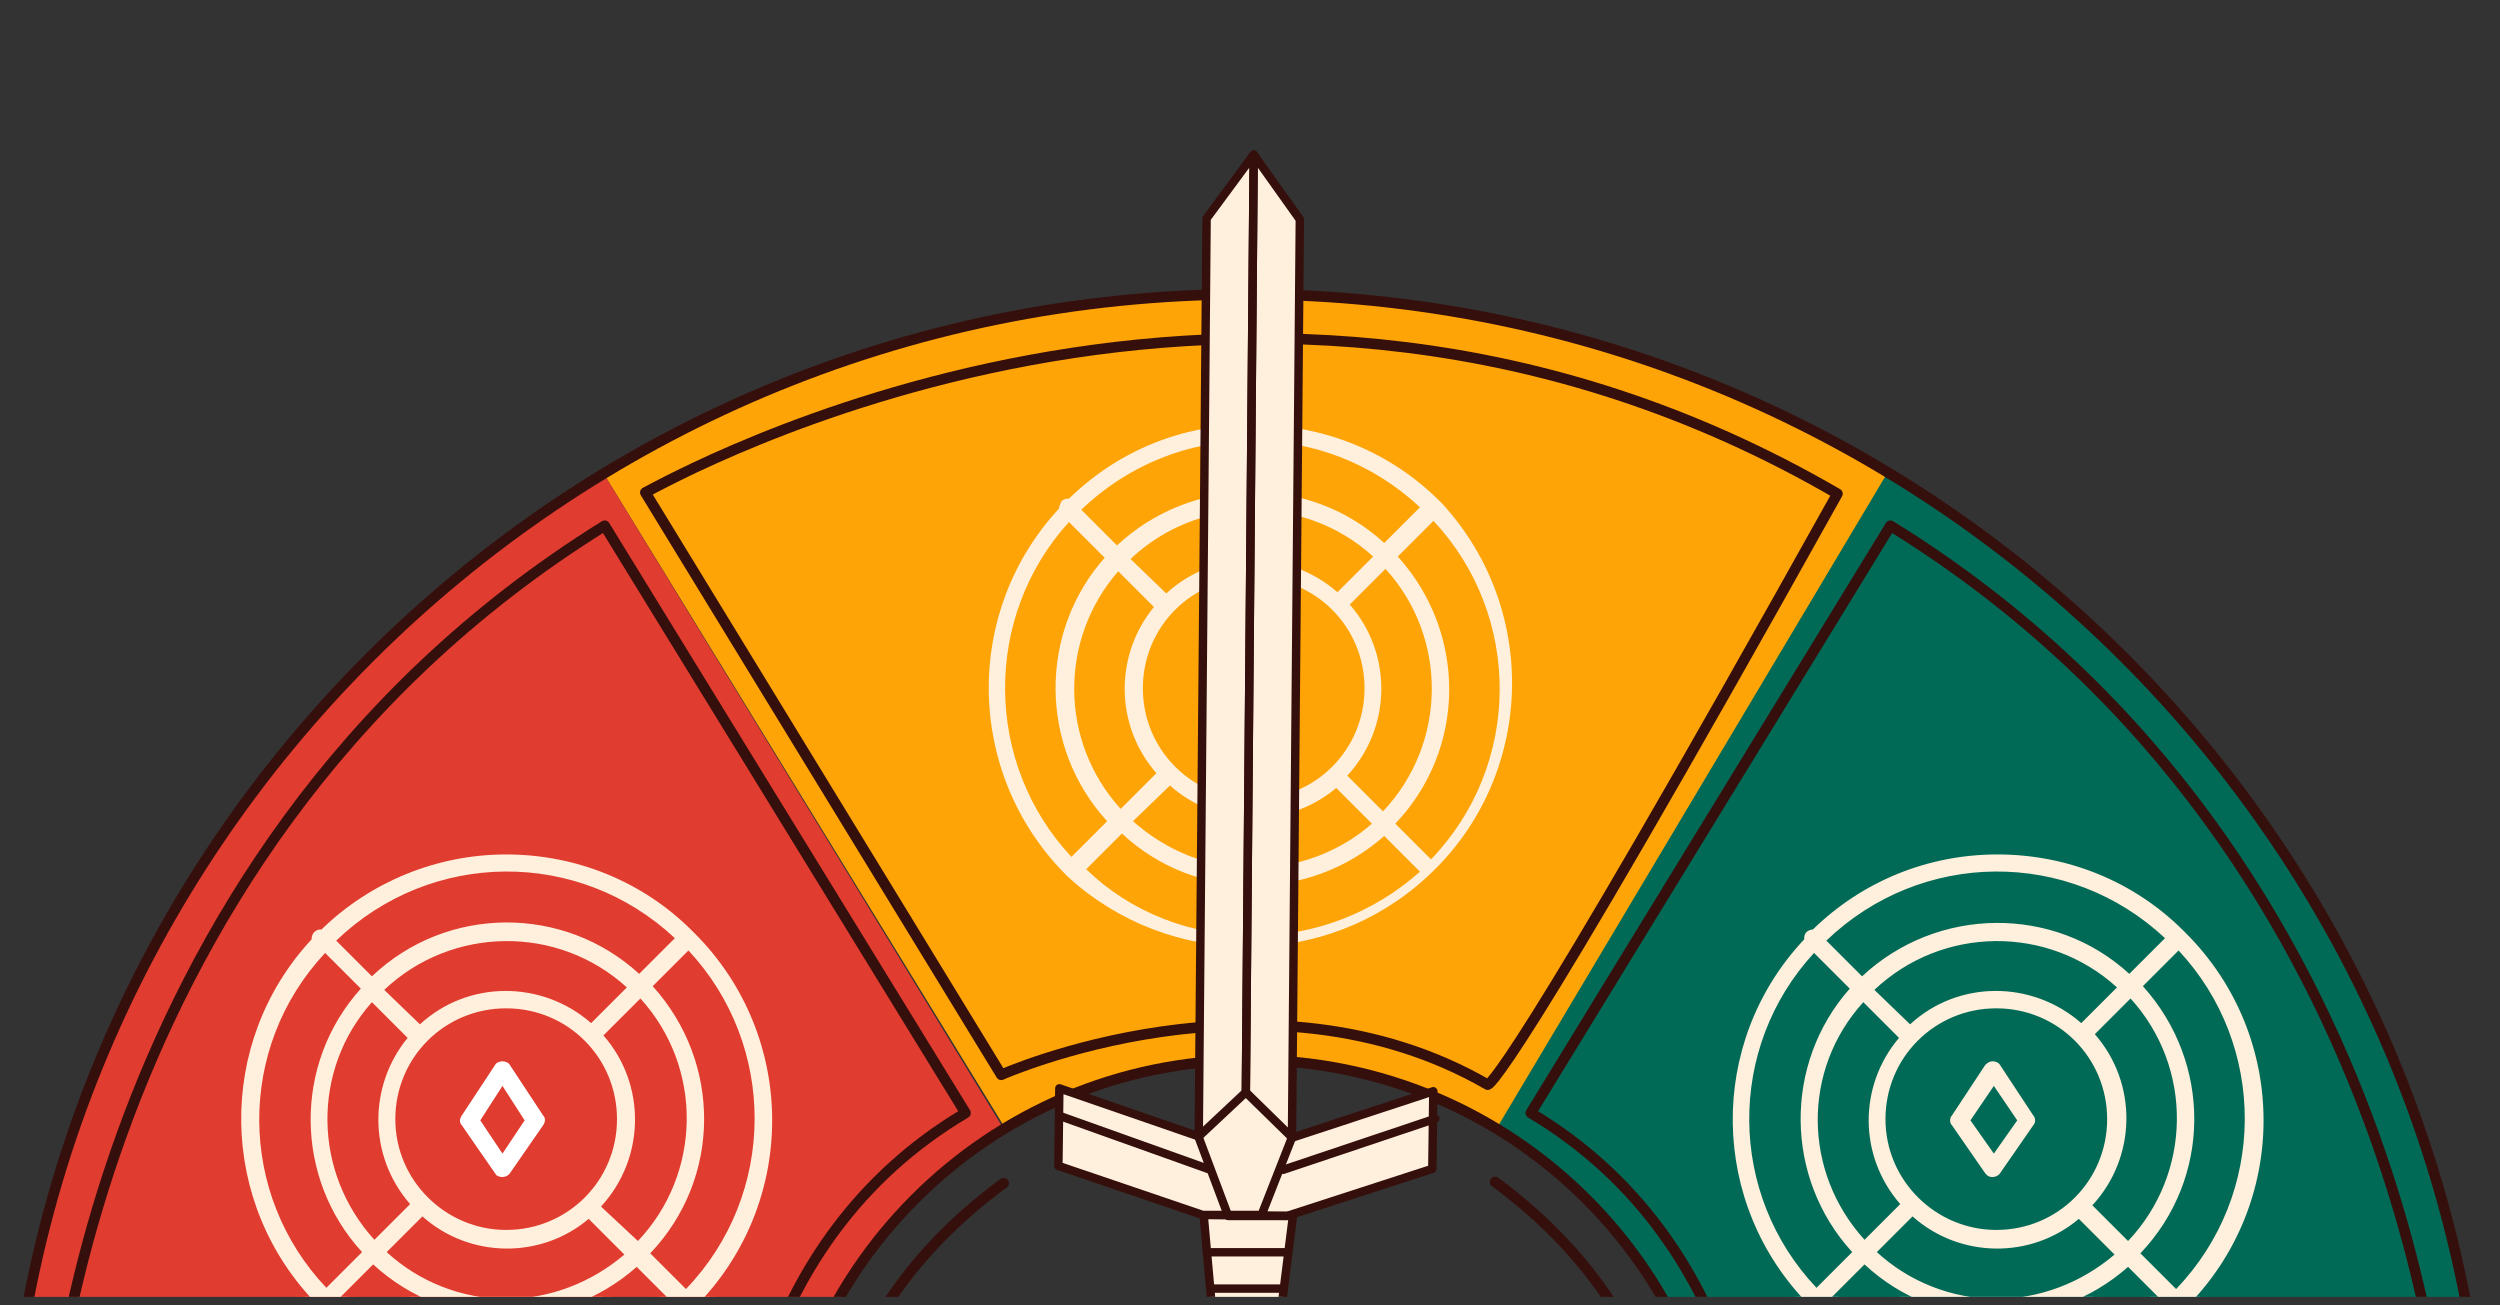 <?xml version="1.0" encoding="UTF-8" standalone="no"?>
<!DOCTYPE svg PUBLIC "-//W3C//DTD SVG 1.1//EN" "http://www.w3.org/Graphics/SVG/1.1/DTD/svg11.dtd">
<svg width="100%" height="100%" viewBox="0 0 203 106" version="1.1" xmlns="http://www.w3.org/2000/svg" xmlns:xlink="http://www.w3.org/1999/xlink" xml:space="preserve" xmlns:serif="http://www.serif.com/" style="fill-rule:evenodd;clip-rule:evenodd;stroke-linecap:round;stroke-linejoin:round;">
    <rect x="0" y="0" width="203" height="106" fill="#333333" stroke="none"/>
    <g transform="matrix(1,0,0,0.964,-0.941,0.122)">
        <rect id="Artboard1" x="0.941" y="-0.127" width="202.243" height="109.241" style="fill:none;"/>
        <clipPath id="_clip1">
            <rect id="Artboard11" serif:id="Artboard1" x="0.941" y="-0.127" width="202.243" height="109.241"/>
        </clipPath>
        <g clip-path="url(#_clip1)">
            <g transform="matrix(1,0,0,1.037,0.941,24.247)">
                <path d="M152.5,14.2L121,67.9C132.8,74.8 140.1,87.5 140.1,101.2L202.3,101.2C202.3,65.4 183.3,32.3 152.5,14.2Z" style="fill:rgb(1,106,86);fill-rule:nonzero;"/>
            </g>
            <g transform="matrix(1,0,0,1.037,0.941,24.247)">
                <path d="M101.5,62.6C108.6,62.6 115.5,64.5 121.5,68.2L153.2,15C153.2,15 132.7,0.4 101.5,0.4C70.3,0.4 49.1,15.1 49.1,15.1L81.6,68.1C87.7,64.5 94.5,62.6 101.5,62.6Z" style="fill:rgb(255,164,6);fill-rule:nonzero;"/>
            </g>
            <g transform="matrix(1,0,0,1.037,0.941,24.247)">
                <path d="M81.5,68.2L49.1,15.1C19.1,33.4 0.8,66 0.8,101.2L63,101.2C63,87.7 70,75.2 81.5,68.2Z" style="fill:rgb(225,60,48);fill-rule:nonzero;"/>
            </g>
            <g transform="matrix(1,0,0,1.037,0.941,24.247)">
                <path d="M202,101.2C202,45.5 156.9,0.4 101.2,0.4C45.6,0.4 0.5,45.5 0.5,101.2L63,101.2C63,79.9 80.2,62.6 101.5,62.6C122.8,62.6 140.1,79.8 140.1,101.1L202,101.1L202,101.2Z" style="fill:none;fill-rule:nonzero;stroke:rgb(53,15,12);stroke-width:0.86px;"/>
            </g>
            <g transform="matrix(1,0,0,1.037,0.941,24.247)">
                <path d="M78.4,66.9L49.1,19.2C5,46.6 3.7,97.7 3.7,97.7L60.1,97.7C60.1,97.7 60.5,77.5 78.4,66.9ZM124.3,66.9L153.5,19.2C197.7,46.5 198.9,97.7 198.9,97.7L142.5,97.7C142.5,97.7 142.1,77.5 124.3,66.9ZM120.8,64.6C120.8,64.6 122,65.4 149.2,16.6C101.4,-11.2 54.4,15.5 52.4,16.5L81.3,63.8C81.3,63.8 102.8,54.2 120.8,64.6Z" style="fill:none;fill-rule:nonzero;stroke:rgb(53,15,12);stroke-width:0.86px;"/>
            </g>
            <g transform="matrix(1,0,0,1.037,0.941,24.247)">
                <path d="M162.2,89.3C156.5,89.3 150.9,87 146.9,83L146.8,82.9C146.8,82.9 146.7,82.8 146.7,82.7C138.5,74.4 138.3,61.2 146.2,52.7C146.2,52.4 146.3,52.2 146.5,52C146.7,51.8 146.9,51.7 147.2,51.7C155.7,43.5 169.3,43.6 177.7,51.9L177.8,52C177.8,52 177.9,52.1 177.9,52.2C181.9,56.3 184.2,61.8 184.2,67.5C184,79.5 174.2,89.2 162.2,89.3ZM149,82.1C156.4,88.8 167.6,88.8 175.1,82.3L172.7,79.9C166.5,85.2 157.4,85.1 151.4,79.7L149,82.1ZM152.9,78.2C158.2,82.7 165.9,82.8 171.2,78.4L168.8,76C164.8,79.1 159.2,79.1 155.3,75.9L152.9,78.2ZM176.7,80.7C183.6,73.2 183.7,61.8 176.9,54.2L174.5,56.6C180,62.8 179.9,72.1 174.3,78.3L176.7,80.7ZM147.4,54.4C140.8,61.9 140.9,73.1 147.5,80.5L149.9,78.1C144.5,72 144.5,62.9 149.8,56.8L147.4,54.4ZM172.8,76.8C177.5,71.5 177.6,63.5 173,58.1L170.6,60.5C173.9,64.5 173.9,70.4 170.5,74.3L172.8,76.8ZM151.3,58.3C146.9,63.6 146.9,71.4 151.4,76.6L153.8,74.2C150.6,70.3 150.5,64.7 153.7,60.7L151.3,58.3ZM162.2,58.8C157.4,58.8 153.5,62.7 153.5,67.4C153.5,72.2 157.4,76.1 162.1,76.1C166.9,76.1 170.8,72.2 170.8,67.5C170.8,62.6 166.9,58.8 162.2,58.8ZM155.2,59.2C159.2,55.8 165,55.7 169,59.1L171.4,56.7C166,52.1 158,52.1 152.7,56.9L155.2,59.2ZM151.2,55.3C157.3,49.7 166.7,49.7 172.9,55.1L175.3,52.7C167.8,45.9 156.3,46 148.8,52.9L151.2,55.3Z" style="fill:rgb(255,240,221);fill-rule:nonzero;"/>
            </g>
            <g transform="matrix(1,0,0,1.037,0.941,24.247)">
                <path d="M162.2,45.9C167.9,45.9 173.3,48.1 177.3,52.1L177.5,52.3C185.9,60.7 185.9,74.3 177.5,82.7C169.1,91.1 155.5,91.1 147.1,82.7L146.9,82.5C138.8,74.3 138.6,61.2 146.5,52.8C146.5,52.6 146.5,52.4 146.7,52.2C146.8,52.1 147,52 147.2,52C151.2,48.1 156.5,45.9 162.2,45.9M151.2,55.8C157.3,50.1 166.8,50 172.9,55.6L175.8,52.7C168,45.4 156,45.5 148.3,52.9L151.2,55.8M155.1,59.7C159,56.1 165,56.1 169,59.6L171.9,56.7C166.3,51.6 157.7,51.7 152.2,56.9L155.1,59.7M176.7,81.2C184.1,73.5 184.1,61.4 176.9,53.7L174,56.6C179.6,62.8 179.6,72.2 173.8,78.3L176.7,81.2M147.5,81.1L150.4,78.2C144.9,72.2 144.8,62.9 150.2,56.8L147.3,53.9C140.2,61.6 140.3,73.5 147.5,81.1M172.8,77.3C178,71.8 178.1,63.2 173,57.6L170.1,60.5C173.6,64.5 173.5,70.5 169.9,74.4L172.8,77.3M151.4,77.2L154.3,74.3C150.9,70.4 150.9,64.7 154.2,60.8L151.3,57.9C146.3,63.4 146.4,71.7 151.4,77.2M162.1,76.4C167.1,76.4 171.1,72.4 171.1,67.4C171.1,62.4 167.1,58.4 162.1,58.4C157.1,58.4 153.1,62.4 153.1,67.4C153.1,72.4 157.2,76.4 162.1,76.4M162.1,82C165.6,82 169,80.7 171.7,78.4L168.8,75.5C164.9,78.8 159.1,78.7 155.3,75.3L152.4,78.2C155,80.6 158.5,82 162.1,82M162.2,87.5C167.2,87.5 172,85.6 175.7,82.3L172.8,79.4C166.7,84.8 157.4,84.8 151.4,79.2L148.5,82.1C152.2,85.6 157.1,87.5 162.2,87.5M162.2,45.2C156.5,45.2 151,47.4 146.9,51.3C146.6,51.3 146.4,51.5 146.1,51.7C145.9,51.9 145.8,52.2 145.7,52.5C137.8,61.2 138,74.6 146.3,83L146.5,83.2C155.2,91.9 169.2,91.9 177.9,83.2C186.6,74.5 186.6,60.5 177.9,51.8C177.9,51.7 177.8,51.7 177.8,51.6L177.7,51.5C173.6,47.5 168,45.2 162.2,45.2ZM149.4,53C156.6,46.6 167.5,46.5 174.8,52.8L172.9,54.7C166.6,49.4 157.4,49.5 151.2,54.9L149.4,53ZM153.3,56.9C158.4,52.6 165.8,52.6 170.9,56.7L169,58.6C164.9,55.5 159.2,55.5 155.2,58.7L153.3,56.9ZM174.9,56.7L176.8,54.8C183.1,62.1 183.1,73 176.7,80.2L174.8,78.3C180.2,72.2 180.2,63 174.9,56.7ZM147.5,80C141.3,72.8 141.3,62.2 147.3,55L149.2,56.9C144.1,63.1 144.2,72.1 149.3,78.2L147.5,80ZM171,60.6L172.9,58.7C177.1,63.8 177,71.2 172.8,76.3L170.9,74.4C174.1,70.4 174.1,64.7 171,60.6ZM151.4,76.1C147.3,71.1 147.3,63.9 151.3,58.9L153.2,60.8C150.2,64.8 150.3,70.3 153.3,74.2L151.4,76.1ZM162.2,75.7C157.6,75.7 153.9,72 153.9,67.4C153.9,62.8 157.6,59.1 162.2,59.1C166.8,59.1 170.5,62.8 170.5,67.4C170.5,72 166.7,75.7 162.2,75.7ZM153.4,78.1L155.3,76.2C159.2,79.2 164.7,79.3 168.7,76.3L170.6,78.2C165.6,82.3 158.5,82.2 153.4,78.1ZM149.5,82.1L151.4,80.2C157.5,85.4 166.5,85.4 172.7,80.4L174.6,82.3C167.4,88.3 156.7,88.3 149.5,82.1Z" style="fill:rgb(1,106,86);fill-rule:nonzero;"/>
            </g>
            <g transform="matrix(1,0,0,1.037,0.941,24.247)">
                <path d="M161.8,72.5C161.4,72.5 161.1,72.3 160.9,72L158.2,68C157.9,67.6 157.9,67.2 158.2,66.8L160.9,62.7C161.2,62.2 161.9,62.1 162.4,62.4L162.7,62.7L165.4,66.8C165.7,67.2 165.7,67.6 165.4,68L162.7,72C162.5,72.3 162.2,72.5 161.8,72.5ZM161.8,69.5L163.2,67.4L161.8,65.2L160.4,67.4L161.8,69.5Z" style="fill:rgb(255,240,221);fill-rule:nonzero;"/>
            </g>
            <g transform="matrix(1,0,0,1.037,0.941,24.247)">
                <path d="M161.8,62.7C162,62.7 162.3,62.8 162.4,63L165.1,67.1C165.3,67.3 165.3,67.7 165.1,67.9L162.4,71.8C162.2,72.1 161.7,72.2 161.4,72L161.2,71.8L158.5,67.9C158.3,67.7 158.3,67.3 158.5,67.1L161.2,63C161.4,62.8 161.6,62.7 161.8,62.7M161.9,70.2L163.8,67.5L161.9,64.7L160,67.5L161.9,70.2M161.9,61.9C161.4,61.9 161,62.1 160.7,62.6L158,66.7C157.7,67.2 157.7,67.8 158,68.3L160.7,72.3C161.1,73 162,73.1 162.7,72.7C162.8,72.6 163,72.5 163.1,72.3L165.8,68.3C166.1,67.8 166.1,67.2 165.8,66.7L163,62.6C162.7,62.2 162.3,61.9 161.9,61.9ZM160.9,67.5L161.9,66L162.9,67.5L161.9,68.9L160.9,67.5Z" style="fill:rgb(1,106,86);fill-rule:nonzero;"/>
            </g>
            <g transform="matrix(1,0,0,1.037,0.941,24.247)">
                <path d="M41.1,89.3C35.4,89.3 29.8,87 25.8,83L25.7,82.9L25.6,82.7C17.4,74.4 17.2,61.2 25.1,52.7C25.1,52.4 25.2,52.2 25.4,52C25.6,51.8 25.8,51.7 26.1,51.7C34.6,43.5 48.2,43.6 56.6,51.9L56.7,52C56.7,52.1 56.8,52.1 56.8,52.2C60.8,56.3 63.1,61.8 63.1,67.5C63,79.5 53.2,89.3 41.1,89.3ZM28,82.1C35.4,88.8 46.6,88.8 54.1,82.3L51.7,79.9C45.5,85.2 36.4,85.1 30.3,79.7L28,82.1ZM31.9,78.2C37.2,82.7 44.9,82.8 50.2,78.4L47.8,76C43.8,79.1 38.2,79.1 34.3,75.9L31.9,78.2ZM55.7,80.7C62.6,73.2 62.7,61.8 55.9,54.2L53.5,56.6C59,62.8 58.9,72.2 53.3,78.3L55.7,80.7ZM26.3,54.4C19.7,61.9 19.8,73.1 26.5,80.5L28.9,78.1C23.5,72 23.5,62.9 28.7,56.8L26.3,54.4ZM51.7,76.8C56.4,71.5 56.5,63.5 51.9,58.1L49.5,60.5C52.8,64.5 52.8,70.4 49.3,74.3L51.7,76.8ZM30.2,58.3C25.8,63.6 25.8,71.4 30.3,76.6L32.7,74.2C29.5,70.3 29.4,64.7 32.5,60.7L30.2,58.3ZM41.1,58.8C36.3,58.8 32.5,62.7 32.5,67.5C32.5,72.3 36.4,76.1 41.2,76.1C46,76.1 49.8,72.2 49.8,67.5C49.8,62.6 45.9,58.8 41.1,58.8ZM34.1,59.2C38.1,55.8 43.9,55.7 48,59.1L50.4,56.7C45,52 37.1,52.1 31.7,56.8L34.1,59.2ZM30.2,55.3C36.3,49.7 45.7,49.7 51.9,55.1L54.3,52.7C46.8,45.9 35.3,46 27.8,52.9L30.2,55.3Z" style="fill:rgb(255,240,221);fill-rule:nonzero;"/>
            </g>
            <g transform="matrix(1,0,0,1.037,0.941,24.247)">
                <path d="M41.1,45.9C46.8,45.9 52.2,48.1 56.2,52.1L56.4,52.3C64.8,60.7 64.8,74.3 56.4,82.7C48,91.1 34.4,91.1 26,82.7L25.8,82.5C17.7,74.3 17.5,61.2 25.3,52.8C25.3,52.4 25.5,52.1 25.9,52L26.1,52C30.1,48.1 35.5,45.9 41.1,45.9M30.2,55.8C36.3,50 45.8,50 51.9,55.6L54.8,52.7C47,45.4 35,45.5 27.3,52.9L30.2,55.8M34.1,59.7C38,56.1 44,56.1 48,59.6L50.9,56.7C45.3,51.6 36.7,51.7 31.2,56.9L34.1,59.7M55.7,81.2C63.1,73.5 63.1,61.4 55.9,53.7L53,56.6C58.6,62.8 58.6,72.2 52.8,78.3L55.7,81.2M26.5,81.1L29.4,78.2C23.9,72.2 23.8,62.9 29.3,56.8L26.4,53.9C19.2,61.6 19.3,73.5 26.5,81.1M51.8,77.3C57,71.8 57.1,63.2 52,57.6L49,60.6C52.5,64.6 52.4,70.6 48.8,74.5L51.8,77.3M30.4,77.2L33.3,74.3C29.9,70.4 29.9,64.7 33.1,60.8L30.2,57.9C25.3,63.4 25.4,71.7 30.4,77.2M41.1,76.4C46.1,76.4 50.1,72.4 50.1,67.4C50.1,62.4 46.1,58.4 41.1,58.4C36.1,58.4 32.1,62.4 32.1,67.4C32.1,72.4 36.2,76.4 41.1,76.4M41.1,82C44.6,82 48,80.7 50.7,78.4L47.8,75.5C43.9,78.8 38.1,78.7 34.3,75.3L31.4,78.2C34,80.6 37.5,82 41.1,82M41.1,87.5C46.1,87.5 50.9,85.6 54.6,82.3L51.7,79.4C45.6,84.8 36.4,84.8 30.3,79.2L27.4,82.1C31.2,85.6 36.1,87.5 41.1,87.5M41.1,45.2C35.4,45.2 29.9,47.4 25.8,51.3C25.2,51.4 24.7,51.9 24.7,52.5C16.8,61.2 17,74.6 25.3,83L25.5,83.2C34.2,91.9 48.2,91.9 56.9,83.2C65.6,74.5 65.6,60.5 56.9,51.8C56.9,51.7 56.8,51.7 56.8,51.6L56.7,51.5C52.6,47.5 47,45.2 41.1,45.2ZM28.3,53C35.5,46.6 46.4,46.5 53.7,52.8L51.8,54.7C45.5,49.4 36.3,49.5 30.2,54.9C30.2,54.8 28.3,53 28.3,53ZM32.2,56.9C37.3,52.6 44.7,52.6 49.8,56.7L47.9,58.6C43.8,55.5 38.1,55.5 34.1,58.7C34.1,58.8 32.2,56.9 32.2,56.9ZM53.9,56.7L55.8,54.8C62.1,62.1 62.1,73 55.6,80.2L53.7,78.3C59.1,72.2 59.2,63 53.9,56.7ZM26.5,80C20.3,72.8 20.3,62.2 26.3,55L28.2,56.9C23.1,63.1 23.2,72.1 28.3,78.2L26.5,80ZM50,60.6L51.9,58.7C56.1,63.8 56,71.2 51.7,76.3L49.8,74.4C53.1,70.4 53.2,64.7 50,60.6ZM30.4,76.1C26.3,71.1 26.3,63.9 30.3,58.9L32.2,60.8C29.2,64.8 29.3,70.3 32.3,74.2L30.4,76.1ZM41.1,75.7C36.5,75.7 32.8,72 32.8,67.4C32.8,62.8 36.5,59.1 41.1,59.1C45.7,59.1 49.4,62.8 49.4,67.4C49.4,72 45.7,75.7 41.1,75.7ZM32.4,78.1L34.3,76.2C38.2,79.2 43.7,79.3 47.7,76.3L49.6,78.2C44.6,82.3 37.4,82.2 32.4,78.1ZM28.5,82.1L30.4,80.2C36.5,85.4 45.5,85.4 51.7,80.4L53.6,82.3C46.3,88.3 35.7,88.3 28.5,82.1Z" style="fill:rgb(225,60,48);fill-rule:nonzero;"/>
            </g>
            <g transform="matrix(1,0,0,1.037,0.941,24.247)">
                <path d="M40.8,72.5C40.4,72.5 40.1,72.3 39.9,72L37.2,68C37,67.6 37,67.2 37.2,66.8L39.9,62.7C40.2,62.2 40.9,62.1 41.4,62.4L41.7,62.7L44.4,66.8C44.6,67.2 44.6,67.6 44.4,68L41.7,72C41.5,72.3 41.2,72.5 40.8,72.5ZM40.8,69.5L42.2,67.4L40.8,65.2L39.4,67.4L40.8,69.5Z" style="fill:white;fill-rule:nonzero;"/>
            </g>
            <g transform="matrix(1,0,0,1.037,0.941,24.247)">
                <path d="M40.8,62.7C41,62.7 41.3,62.8 41.4,63L44.1,67.1C44.3,67.3 44.3,67.6 44.1,67.9L41.4,71.8C41.2,72.1 40.7,72.2 40.4,72C40.3,72 40.3,71.9 40.2,71.8L37.5,67.9C37.3,67.7 37.3,67.4 37.5,67.1L40.2,63C40.3,62.8 40.6,62.7 40.8,62.7M40.8,70.2L42.6,67.5L40.8,64.7L39,67.5L40.8,70.2M40.9,61.9C40.4,61.9 40,62.1 39.7,62.6L37,66.7C36.7,67.2 36.7,67.8 37,68.3L39.7,72.3C40.1,72.9 41,73.1 41.7,72.7C41.8,72.6 42,72.5 42.1,72.3L44.8,68.3C45.1,67.8 45.1,67.2 44.8,66.7L42,62.6C41.7,62.2 41.3,61.9 40.9,61.9ZM39.9,67.5L40.9,66L41.9,67.5L40.9,68.9L39.9,67.5Z" style="fill:rgb(225,60,48);fill-rule:nonzero;"/>
            </g>
            <g transform="matrix(1,0,0,1.037,0.941,24.247)">
                <path d="M101.8,54.3C96,54.3 90.5,52 86.4,48L86.3,47.9C86.3,47.9 86.2,47.8 86.2,47.7C78,39.4 77.8,26.2 85.7,17.6C85.7,17.3 85.8,17.1 86,16.9C86.2,16.7 86.4,16.6 86.7,16.6C95.2,8.4 108.7,8.5 117.2,16.8L117.4,17C121.4,21.1 123.7,26.6 123.7,32.3C123.6,44.5 113.8,54.3 101.8,54.3ZM88.6,47.1C96,53.8 107.3,53.8 114.7,47.3L112.3,44.9C106.1,50.2 97.1,50.1 91,44.8L88.6,47.1ZM92.5,43.2C97.7,47.7 105.5,47.8 110.8,43.4L108.4,41C104.4,44.1 98.8,44.1 94.9,40.8L92.5,43.2ZM116.2,45.8C123.1,38.3 123.2,26.9 116.4,19.3L114,21.7C119.5,27.9 119.4,37.3 113.8,43.4L116.2,45.8ZM86.9,19.4C80.3,26.9 80.4,38.1 87.1,45.5L89.5,43.1C84.1,37 84.1,27.9 89.3,21.8L86.9,19.4ZM112.3,41.9C117,36.6 117.1,28.6 112.5,23.2L110.1,25.6C113.4,29.6 113.4,35.5 109.9,39.4L112.3,41.9ZM90.8,23.4C86.4,28.7 86.4,36.5 91,41.7L93.4,39.3C91.8,37.4 91,35 91,32.5C91,30.1 91.8,27.7 93.3,25.9L90.8,23.4ZM101.8,23.8C97,23.8 93.1,27.7 93.1,32.5C93.1,37.3 97,41.2 101.8,41.2C106.6,41.2 110.5,37.3 110.5,32.5C110.4,27.7 106.5,23.8 101.8,23.8ZM94.8,24.2C98.8,20.8 104.6,20.7 108.6,24.1L111,21.7C105.6,17.1 97.6,17.1 92.3,21.8L94.8,24.2ZM90.8,20.3C96.9,14.7 106.3,14.7 112.5,20.1L114.9,17.7C107.4,10.9 95.9,11 88.4,17.9L90.8,20.3Z" style="fill:rgb(255,240,221);fill-rule:nonzero;"/>
            </g>
            <g transform="matrix(1,0,0,1.037,0.941,24.247)">
                <path d="M101.8,11C107.5,11 112.9,13.2 116.9,17.2L117.1,17.4C125.1,26.1 124.6,39.7 115.9,47.7C107.7,55.3 95,55.3 86.7,47.7L86.5,47.5C78.4,39.3 78.2,26.2 86,17.8C86,17.6 86.1,17.4 86.2,17.2C86.3,17.1 86.5,17 86.7,17L86.8,17C90.8,13.1 96.1,10.9 101.8,11M90.7,20.8C96.8,15.1 106.3,15 112.4,20.6L115.3,17.7C107.5,10.4 95.5,10.5 87.8,17.9L90.7,20.8M94.7,24.7C98.6,21.1 104.6,21.1 108.6,24.6L111.5,21.7C105.9,16.6 97.3,16.7 91.8,21.9L94.7,24.7M116.2,46.3C123.6,38.6 123.6,26.5 116.4,18.8L113.5,21.7C119.1,27.9 119.1,37.3 113.3,43.4L116.2,46.3M87,46.1L89.9,43.2C84.4,37.2 84.3,27.9 89.7,21.8L86.8,18.9C79.8,26.6 79.9,38.5 87,46.1M112.3,42.4C117.5,36.9 117.6,28.3 112.5,22.7L109.6,25.6C113.1,29.6 113,35.6 109.4,39.5L112.3,42.4M91,42.2L93.9,39.3C90.5,35.4 90.5,29.7 93.7,25.8L90.8,22.9C86,28.4 86,36.7 91,42.2M101.8,41.4C106.8,41.4 110.8,37.4 110.8,32.4C110.8,27.4 106.8,23.4 101.8,23.4C96.8,23.4 92.8,27.4 92.8,32.4C92.8,37.4 96.8,41.4 101.8,41.4M101.8,47C105.3,47 108.8,45.7 111.4,43.4L108.5,40.5C104.6,43.8 98.8,43.7 95,40.3L92,43.2C94.7,45.6 98.1,47 101.8,47M101.8,52.5C106.8,52.5 111.6,50.6 115.3,47.3L112.4,44.4C106.3,49.8 97.1,49.8 91.1,44.2L88.2,47.1C91.8,50.6 96.7,52.5 101.8,52.5M101.8,10.2C96.1,10.2 90.6,12.4 86.5,16.3C86.2,16.3 86,16.5 85.7,16.7C85.5,16.9 85.3,17.2 85.3,17.5C77.4,26.2 77.6,39.6 85.9,48L86,48.1L86.2,48.2C94.9,56.8 109,56.7 117.6,47.9C126.1,39.3 126.1,25.4 117.6,16.8C117.6,16.7 117.5,16.7 117.5,16.7L117.3,16.6C113.2,12.5 107.6,10.2 101.8,10.2ZM88.9,17.9C96.1,11.5 107,11.4 114.3,17.8L112.4,19.7C106.1,14.4 96.9,14.5 90.7,19.9L88.9,17.9ZM92.9,21.8C98,17.5 105.4,17.5 110.5,21.7L108.6,23.6C104.5,20.5 98.8,20.5 94.8,23.7C94.8,23.8 92.8,21.8 92.9,21.8ZM114.5,21.7L116.4,19.8C122.7,27.1 122.7,38 116.2,45.2L114.3,43.3C119.7,37.2 119.8,28 114.5,21.7ZM87.1,45.1C80.9,37.9 80.9,27.2 87,20L88.9,21.9C83.8,28.1 83.8,37 89,43.2L87.1,45.1ZM110.6,25.6L112.5,23.7C116.7,28.8 116.6,36.2 112.3,41.3L110.4,39.4C113.7,35.4 113.7,29.7 110.6,25.6ZM91,41.1C86.9,36.1 86.9,28.9 90.9,23.9L92.8,25.8C89.8,29.8 89.9,35.3 93,39.2L91,41.1ZM101.7,40.7C97.1,40.7 93.4,37 93.4,32.4C93.4,27.8 97.1,24.1 101.7,24.1C106.3,24.1 110,27.8 110,32.4C110,37 106.3,40.7 101.7,40.7ZM93,43.2L94.9,41.3C98.8,44.4 104.3,44.4 108.3,41.4L110.2,43.3C105.2,47.3 98,47.3 93,43.2ZM89.1,47.1L91,45.2C97.1,50.4 106.1,50.4 112.3,45.4L114.2,47.3C106.9,53.4 96.3,53.3 89.1,47.1Z" style="fill:rgb(255,164,6);fill-rule:nonzero;"/>
            </g>
            <g transform="matrix(1,0,0,1.037,0.941,24.247)">
                <path d="M101.4,37.5C101,37.5 100.7,37.3 100.5,37L97.8,33C97.6,32.6 97.6,32.2 97.8,31.8L100.5,27.7C100.7,27.4 101,27.2 101.4,27.2C101.8,27.2 102.1,27.4 102.3,27.7L105,31.8C105.2,32.2 105.2,32.6 105,33L102.3,37C102.1,37.4 101.8,37.6 101.4,37.5ZM101.4,34.6L102.8,32.5L101.4,30.3L100,32.5L101.4,34.6Z" style="fill:rgb(255,240,221);fill-rule:nonzero;"/>
            </g>
            <g transform="matrix(1,0,0,1.037,0.941,24.247)">
                <path d="M101.4,27.7C101.6,27.7 101.9,27.8 102,28L104.7,32.1C104.9,32.3 104.9,32.6 104.7,32.9L102,36.9C101.9,37.1 101.7,37.2 101.4,37.2C101.2,37.2 101,37.1 100.8,36.9L98.1,32.9C97.9,32.7 97.9,32.4 98.1,32.1L100.8,28C101,27.8 101.2,27.7 101.4,27.7M101.4,35.2L103.2,32.5L101.4,29.7L99.6,32.5L101.4,35.2M101.4,27C100.9,27 100.5,27.2 100.2,27.6L97.5,31.7C97.2,32.2 97.2,32.8 97.5,33.3L100.2,37.3C100.6,38 101.5,38.1 102.2,37.7C102.3,37.6 102.5,37.5 102.6,37.3L105.3,33.3C105.6,32.8 105.6,32.2 105.3,31.7L102.6,27.6C102.3,27.2 101.9,27 101.4,27ZM100.4,32.5L101.4,31L102.4,32.5L101.4,33.9L100.4,32.5Z" style="fill:rgb(255,164,6);fill-rule:nonzero;"/>
            </g>
            <g transform="matrix(1,0,0,1.037,0.941,24.247)">
                <path d="M121.4,72.5C139.7,86 135.8,104.4 135.8,104.4L200.3,104.4C201.3,104.4 202.1,105.2 202.1,106.2C202.1,107.2 201.3,108 200.3,108L139.7,108M63.1,108.1L2.6,108.1C1.6,108.1 0.8,107.3 0.8,106.3C0.8,105.3 1.6,104.5 2.6,104.5L67.1,104.5C67.1,104.5 63.1,86.1 81.5,72.6" style="fill:none;fill-rule:nonzero;stroke:rgb(53,15,12);stroke-width:0.86px;"/>
            </g>
            <g transform="matrix(0.797,0,0,0.827,86.562,12.566)">
                <g>
                    <path d="M38.6,95.9L24.3,100.6L24.2,100.6L24.2,100.5L25,7L20.3,0.4L15.5,6.9L14.7,100.4L14.7,100.5L0.5,95.5L0.4,103.4L15.1,108.4L17.2,130.8C14.3,132 12.9,135.3 14.1,138.2C15.3,141.1 18.6,142.5 21.5,141.3C24.4,140.1 25.8,136.8 24.6,133.9C24,132.5 22.9,131.4 21.5,130.8L24.3,108.5L23.7,108.5L38.5,103.7L38.6,95.9Z" style="fill:rgb(255,240,221);fill-rule:nonzero;"/>
                    <path d="M14.7,100.4L15.5,6.9L20.3,0.4L19.5,95.9L14.7,100.4Z" style="fill:none;fill-rule:nonzero;stroke:rgb(53,15,12);stroke-width:0.86px;"/>
                    <path d="M24.2,100.5L25,7L20.3,0.4L19.5,95.9L24.2,100.5Z" style="fill:none;fill-rule:nonzero;stroke:rgb(53,15,12);stroke-width:0.86px;"/>
                    <path d="M21.5,130.8L24.3,108.5L15.2,108.4L17.2,130.8M22,127L16.9,127M22,123.3L16.9,123.3M22,119.6L17,119.6M23.2,115.9L15.9,115.9M23.6,112.2L15.5,112.2M24.2,100.5L21.1,108.4L15.1,108.4L0.4,103.4L0.5,95.5L14.7,100.4" style="fill:none;fill-rule:nonzero;stroke:rgb(53,15,12);stroke-width:0.86px;"/>
                    <path d="M14.7,100.5L17.7,108.5L23.7,108.5L38.5,103.7L38.6,95.8L24.3,100.5M0.5,98.3L15.9,103.8M38.8,98.6L23.3,103.8" style="fill:none;fill-rule:nonzero;stroke:rgb(53,15,12);stroke-width:0.86px;"/>
                </g>
            </g>
        </g>
    </g>
</svg>
